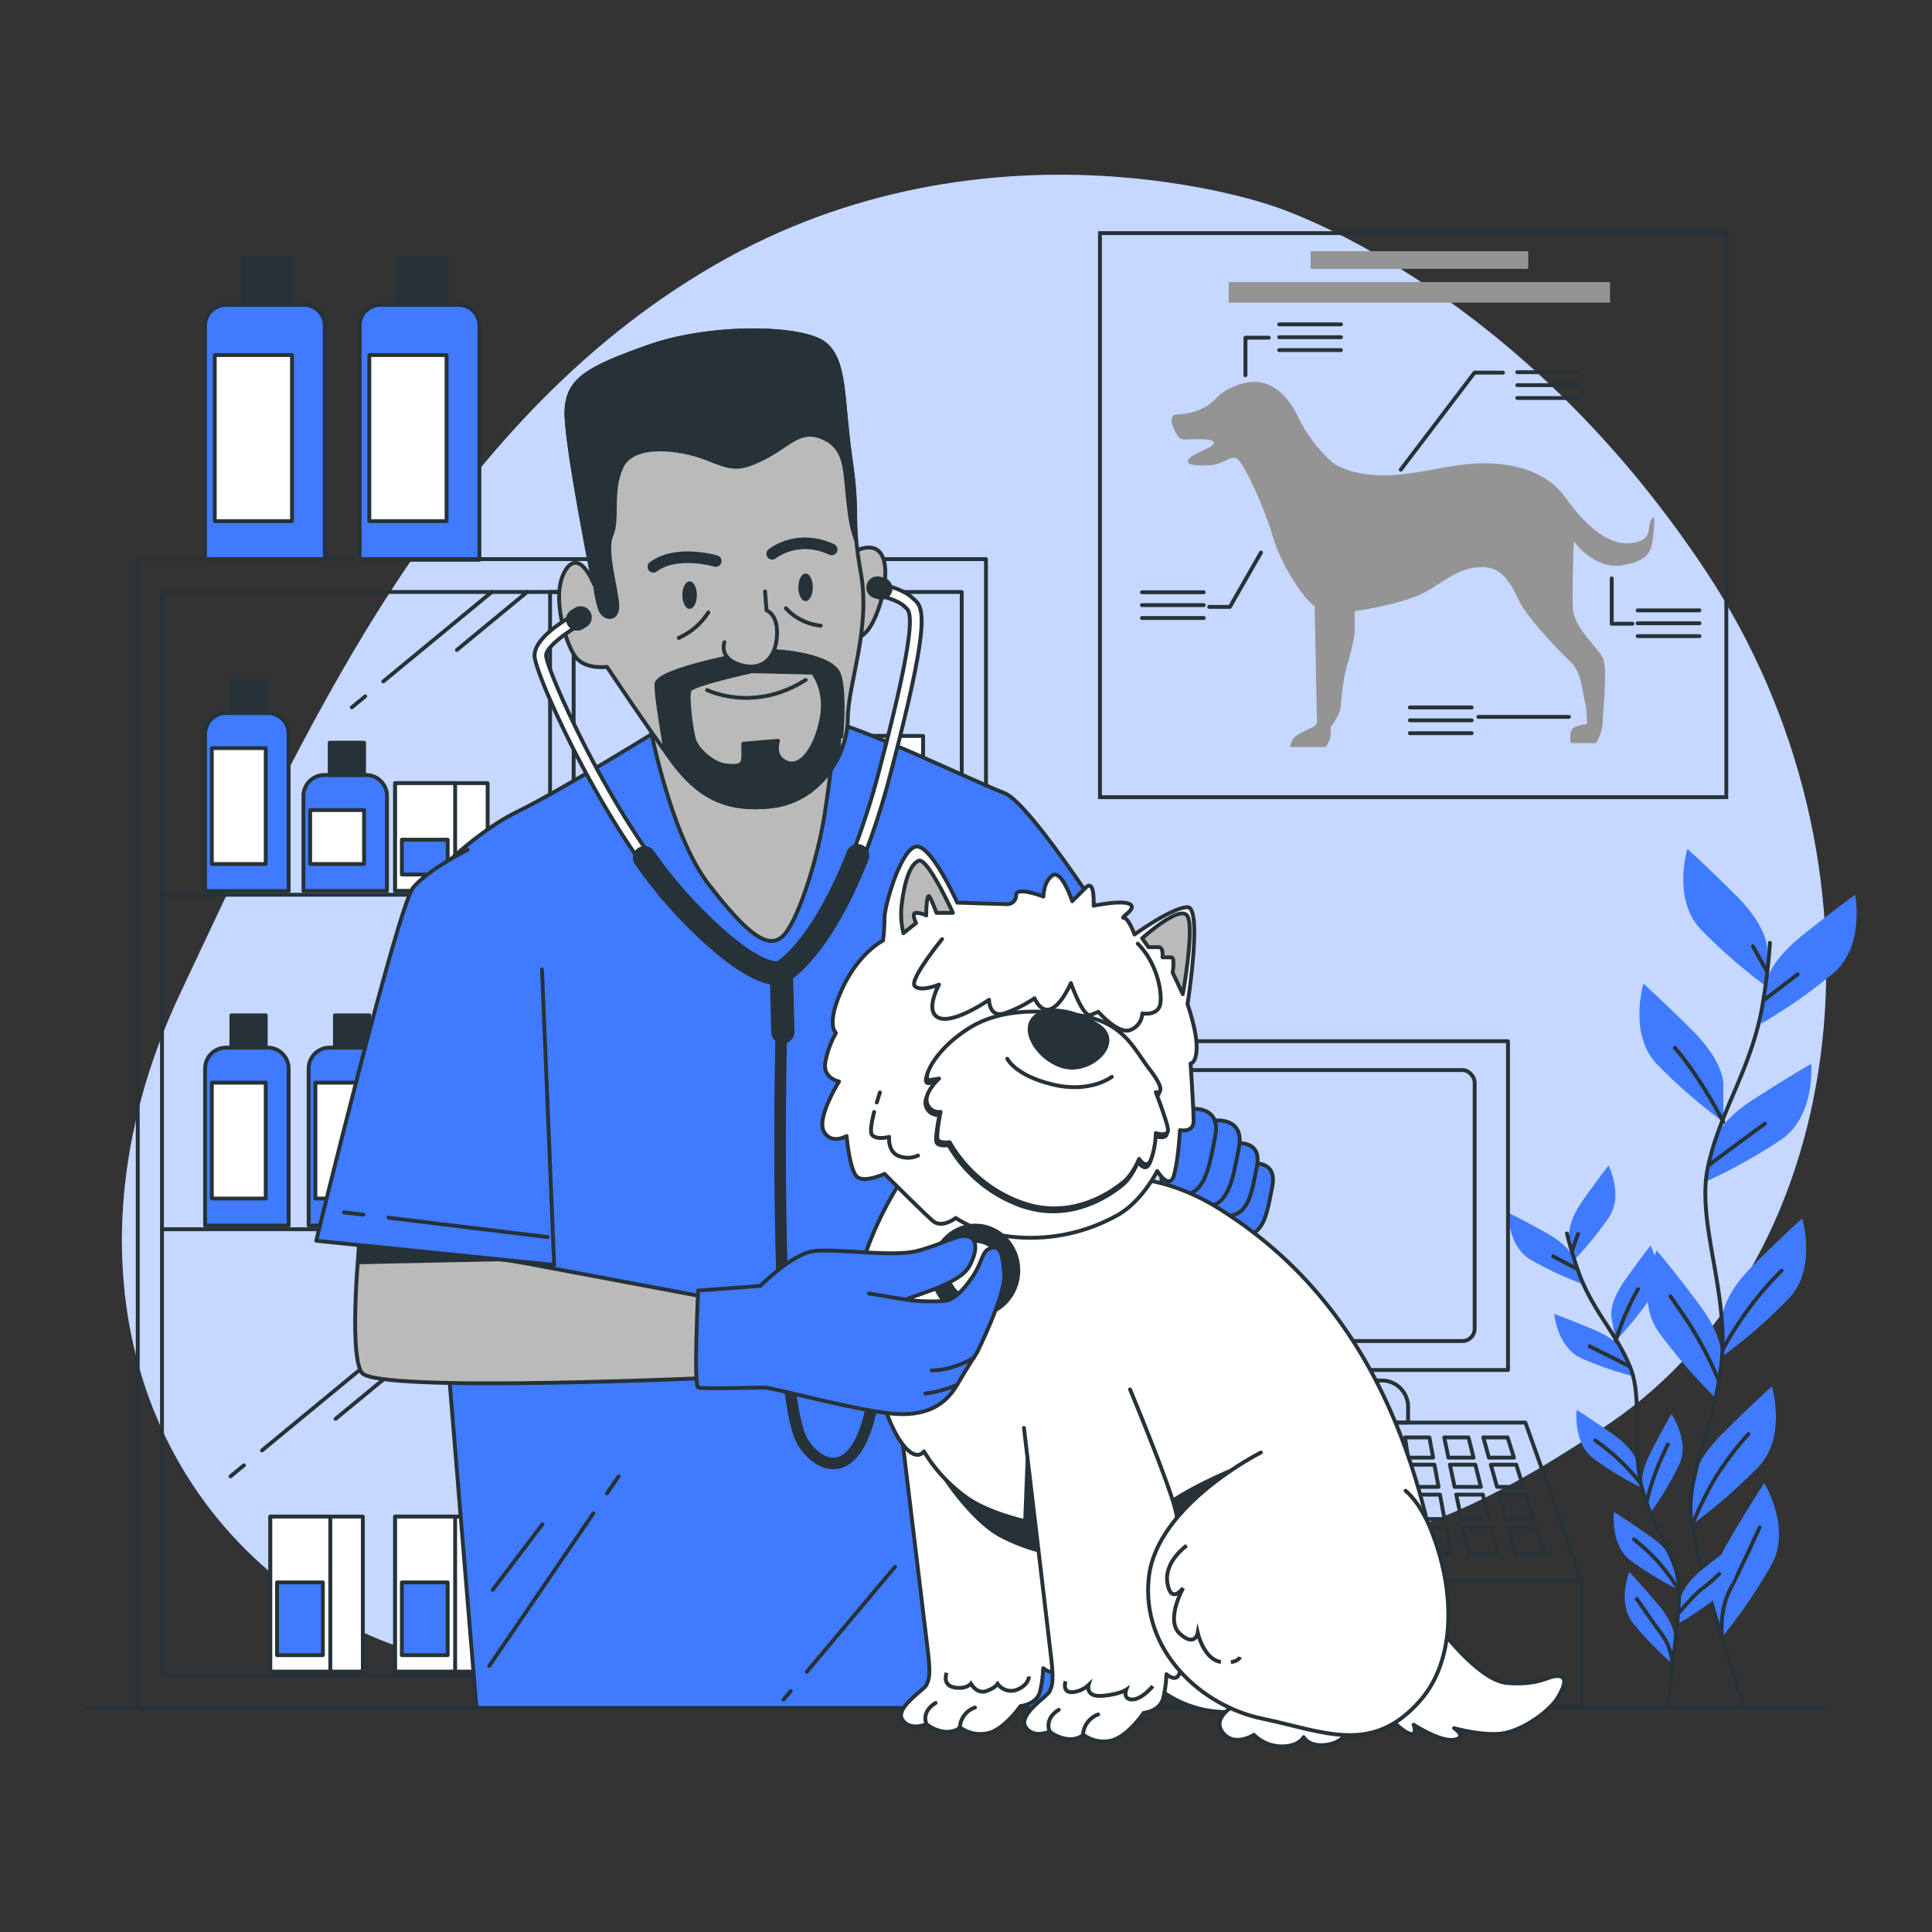 <svg xmlns="http://www.w3.org/2000/svg" viewBox="0 0 500 500"><rect x="0" y="0" width="500" height="500" fill="#333333" stroke="none"/><g id="freepik--background-simple--inject-189"><path d="M329.18,53.25S256.45,27.38,185.05,68.56,77.62,191.48,46.69,257,33.56,389,88.06,419.4s91.56-14.4,168-16.58,97,8.75,160.47-34.44,74.92-145.2,24.87-220.68S329.18,53.25,329.18,53.25Z" style="fill:#407BFF"></path><path d="M329.18,53.25S256.45,27.38,185.05,68.56,77.62,191.48,46.69,257,33.56,389,88.06,419.4s91.56-14.4,168-16.58,97,8.75,160.47-34.44,74.92-145.2,24.87-220.68S329.18,53.25,329.18,53.25Z" style="fill:#fff;opacity:0.7"></path></g><g id="freepik--Picture--inject-189"><rect x="284.67" y="60.33" width="162.1" height="145.98" style="fill:none;stroke:#263238;stroke-miterlimit:10"></rect><path d="M344.49,119.36A38.17,38.17,0,0,1,336,108c-3.36-7-8.28-10.35-14.22-8.79s-7,4.39-9.57,5.94a14.75,14.75,0,0,1-7.24,2.07c-1.81,0-2.33,1.3-1,4.14s2.07,2.33,4.14,2.33,6.21-.26,6,1-5.43,2.59-6.47,4.14,1.81,1.81,5.69,1.55,5.69-3.36,7.5-1,6.47,12.15,8.54,19.39,8,16.3,10.86,18.11c0,0,.51,24.31.51,26.89s.52,3.62-1,4.4-4.91,2.07-5.43,3.62l-.52,1.55h9.31a7.15,7.15,0,0,0,1.29-3.1v-2.07s2.59-3.36,2.59-5.43a62.84,62.84,0,0,1,1.55-10.35,57.86,57.86,0,0,0,2.07-8.53v-5.69s13.19-1.81,19.14-5.43,8.53-5.95,14-5.95,7.5,4.91,9.57,9,9.83,12.42,12.93,15.26,3.11,7.24,3.88,10.34a19.91,19.91,0,0,1,.52,6s-3.88.26-4.14,2.07a8.13,8.13,0,0,0,0,2.85H413a11.14,11.14,0,0,0,1.81-5.69c0-3.11,1.3-13.45,0-16.3s-7.49-7.75-7.75-12.93.26-17.32.26-17.32,5.17,7.5,12.67,6.2,7.5-4.13,8-9.05-.51-3.36-1-1.81.52,4.92-5.69,5.17-12.15-6.2-16-11.63-10.61-8.8-20.18-9.05-18.61,3.36-27.92,3.1S344.49,119.36,344.49,119.36Z" style="fill:#949494"></path><line x1="408.67" y1="96.33" x2="392.67" y2="96.33" style="fill:none;stroke:#263238;stroke-linecap:round;stroke-linejoin:round"></line><line x1="408.67" y1="99.67" x2="392.67" y2="99.67" style="fill:none;stroke:#263238;stroke-linecap:round;stroke-linejoin:round"></line><line x1="408.67" y1="103" x2="392.67" y2="103" style="fill:none;stroke:#263238;stroke-linecap:round;stroke-linejoin:round"></line><line x1="439.82" y1="157.96" x2="423.82" y2="157.96" style="fill:none;stroke:#263238;stroke-linecap:round;stroke-linejoin:round"></line><line x1="439.82" y1="161.3" x2="423.82" y2="161.3" style="fill:none;stroke:#263238;stroke-linecap:round;stroke-linejoin:round"></line><line x1="439.82" y1="164.63" x2="423.82" y2="164.63" style="fill:none;stroke:#263238;stroke-linecap:round;stroke-linejoin:round"></line><line x1="347.04" y1="83.94" x2="331.04" y2="83.94" style="fill:none;stroke:#263238;stroke-linecap:round;stroke-linejoin:round"></line><line x1="347.04" y1="87.27" x2="331.04" y2="87.27" style="fill:none;stroke:#263238;stroke-linecap:round;stroke-linejoin:round"></line><line x1="347.04" y1="90.61" x2="331.04" y2="90.61" style="fill:none;stroke:#263238;stroke-linecap:round;stroke-linejoin:round"></line><line x1="311.53" y1="153.28" x2="295.53" y2="153.28" style="fill:none;stroke:#263238;stroke-linecap:round;stroke-linejoin:round"></line><line x1="311.53" y1="156.61" x2="295.53" y2="156.61" style="fill:none;stroke:#263238;stroke-linecap:round;stroke-linejoin:round"></line><line x1="311.53" y1="159.94" x2="295.53" y2="159.94" style="fill:none;stroke:#263238;stroke-linecap:round;stroke-linejoin:round"></line><line x1="380.87" y1="183.09" x2="364.87" y2="183.09" style="fill:none;stroke:#263238;stroke-linecap:round;stroke-linejoin:round"></line><line x1="380.87" y1="186.42" x2="364.87" y2="186.42" style="fill:none;stroke:#263238;stroke-linecap:round;stroke-linejoin:round"></line><line x1="380.87" y1="189.75" x2="364.87" y2="189.75" style="fill:none;stroke:#263238;stroke-linecap:round;stroke-linejoin:round"></line><polyline points="388.97 96.44 381.6 96.44 362.51 121.56" style="fill:none;stroke:#263238;stroke-linecap:round;stroke-linejoin:round"></polyline><polyline points="328.35 87.39 322.32 87.39 322.32 97.11" style="fill:none;stroke:#263238;stroke-linecap:round;stroke-linejoin:round"></polyline><polyline points="312.94 157.06 318.3 157.06 326.34 143" style="fill:none;stroke:#263238;stroke-linecap:round;stroke-linejoin:round"></polyline><polyline points="422.47 161.42 417.11 161.42 417.11 149.69" style="fill:none;stroke:#263238;stroke-linecap:round;stroke-linejoin:round"></polyline><line x1="382.61" y1="185.53" x2="406.05" y2="185.53" style="fill:none;stroke:#263238;stroke-linecap:round;stroke-linejoin:round"></line><rect x="318" y="73" width="98.67" height="5.33" style="fill:#949494"></rect><rect x="339.18" y="65.02" width="56.32" height="4.57" style="fill:#949494"></rect></g><g id="freepik--Plants--inject-189"><path d="M457.35,245.4s0-5.59-7.82-13.41-12.85-12.29-12.85-12.29-3.91,12.85,3.35,20.67a137.61,137.61,0,0,0,17.32,15.09Z" style="fill:#407BFF"></path><path d="M446,280.29s0-5.59-7.82-13.41-12.85-12.29-12.85-12.29-3.91,12.85,3.35,20.67A137.61,137.61,0,0,0,446,290.35Z" style="fill:#407BFF"></path><path d="M456.86,254.92s.59-5.56,9.19-12.51,14.08-10.87,14.08-10.87,2.53,13.19-5.52,20.21a137.68,137.68,0,0,1-18.81,13.17Z" style="fill:#407BFF"></path><path d="M443.15,296.12s1.17-5.46,10.45-11.47,15.14-9.33,15.14-9.33,1.13,13.39-7.61,19.51A137.58,137.58,0,0,1,441,306Z" style="fill:#407BFF"></path><path d="M445.72,341.05s0-5.59,7.82-13.41,12.85-12.29,12.85-12.29S470.31,328.2,463,336a137.61,137.61,0,0,1-17.32,15.09Z" style="fill:#407BFF"></path><path d="M445.59,352s.8-5.53-5.83-14.39-11-14-11-14-5.69,12.16.38,20.94a137.86,137.86,0,0,0,15,17.39Z" style="fill:#407BFF"></path><path d="M437.88,384.51s0-5.58,7.82-13.4,12.85-12.29,12.85-12.29,3.91,12.85-3.35,20.67a137.1,137.1,0,0,1-17.32,15.08Z" style="fill:#407BFF"></path><path d="M443.1,414s-1.41-5.4,4.17-15,9.32-15.15,9.32-15.15,7,11.44,2,20.85a136.84,136.84,0,0,1-12.93,19Z" style="fill:#407BFF"></path><path d="M458.06,244a161.62,161.62,0,0,1-2.14,17.35c-3.1,16-10.83,26.28-13.92,40.71s5.79,33,3.41,51.55-9.59,28.83-7.53,41.2,13.52,47.31,13.52,47.31" style="fill:none;stroke:#263238;stroke-linecap:round;stroke-linejoin:round"></path><line x1="456.78" y1="258.63" x2="465.21" y2="252.16" style="fill:none;stroke:#263238;stroke-linecap:round;stroke-linejoin:round"></line><line x1="457.17" y1="251.18" x2="453.65" y2="244.91" style="fill:none;stroke:#263238;stroke-linecap:round;stroke-linejoin:round"></line><path d="M442.47,301.36s7.06-5.29,14.31-10.58" style="fill:none;stroke:#263238;stroke-linecap:round;stroke-linejoin:round"></path><path d="M446,290.35s-5.88-11.53-12.55-19.18" style="fill:none;stroke:#263238;stroke-linecap:round;stroke-linejoin:round"></path><path d="M446,349a87.43,87.43,0,0,1,15.09-20.19" style="fill:none;stroke:#263238;stroke-linecap:round;stroke-linejoin:round"></path><path d="M444.63,356.84A98.71,98.71,0,0,0,437,342.33c-4.11-6.07-4.7-6.86-4.7-6.86" style="fill:none;stroke:#263238;stroke-linecap:round;stroke-linejoin:round"></path><path d="M437.88,394.78a93.64,93.64,0,0,1,6.36-12.85,81.87,81.87,0,0,1,8.23-10.78" style="fill:none;stroke:#263238;stroke-linecap:round;stroke-linejoin:round"></path><path d="M445.65,423.71s-.83-6.69,2.11-12.38,6.28-13.13,7.65-16.07" style="fill:none;stroke:#263238;stroke-linecap:round;stroke-linejoin:round"></path><path d="M406.13,320s-.61-3.51,3.45-9.26,6.72-9.1,6.72-9.1,3.85,7.63.15,13.32a87.14,87.14,0,0,1-9.23,11.34Z" style="fill:#407BFF"></path><path d="M417,340.69s-.61-3.51,3.45-9.26,6.72-9.1,6.72-9.1,3.85,7.63.14,13.32A86.57,86.57,0,0,1,418.13,347Z" style="fill:#407BFF"></path><path d="M407.47,326s-1-3.42-7.12-6.84-10-5.29-10-5.29-.15,8.55,5.66,12.07a87.65,87.65,0,0,0,13.22,6.22Z" style="fill:#407BFF"></path><path d="M420.54,350.3s-1.32-3.3-7.8-6.06-10.5-4.2-10.5-4.2.74,8.52,6.88,11.41a87.79,87.79,0,0,0,13.81,4.79Z" style="fill:#407BFF"></path><path d="M423.81,378.76s-.61-3.51-6.36-7.56-9.4-6.32-9.4-6.32-1.05,8.49,4.35,12.6a86.88,86.88,0,0,0,12.5,7.58Z" style="fill:#407BFF"></path><path d="M425.08,385.62s-1.1-3.38,2.1-9.66,5.36-10,5.36-10,4.89,7,2,13.17a87.44,87.44,0,0,1-7.52,12.53Z" style="fill:#407BFF"></path><path d="M434.9,413.88s.4-3.53,5.91-7.91,9-6.84,9-6.84,1.54,8.41-3.62,12.83a88.41,88.41,0,0,1-12,8.28Z" style="fill:#407BFF"></path><path d="M433.44,405.16s-.6-3.5-6.36-7.56-9.39-6.31-9.39-6.31-1.06,8.48,4.35,12.6a88.11,88.11,0,0,0,12.49,7.58Z" style="fill:#407BFF"></path><path d="M433.37,424.2s.3-3.54-4.24-8.92-7.49-8.48-7.49-8.48-3.17,7.93,1,13.28a87.25,87.25,0,0,0,10.17,10.5Z" style="fill:#407BFF"></path><path d="M405.53,319.22a101.59,101.59,0,0,0,3.23,10.64c3.67,9.68,9.64,15.31,13.14,24s0,21.33,3.46,32.7,9.15,17,9.2,25-3.1,30.16-3.1,30.16" style="fill:none;stroke:#263238;stroke-linecap:round;stroke-linejoin:round"></path><line x1="407.92" y1="328.27" x2="401.94" y2="325.13" style="fill:none;stroke:#263238;stroke-linecap:round;stroke-linejoin:round"></line><line x1="406.87" y1="323.64" x2="408.4" y2="319.33" style="fill:none;stroke:#263238;stroke-linecap:round;stroke-linejoin:round"></line><path d="M421.54,353.52s-5-2.56-10.13-5.09" style="fill:none;stroke:#263238;stroke-linecap:round;stroke-linejoin:round"></path><path d="M418.13,347a71.16,71.16,0,0,1,5.78-13.38" style="fill:none;stroke:#263238;stroke-linecap:round;stroke-linejoin:round"></path><path d="M424.5,383.77a55.58,55.58,0,0,0-11.66-11" style="fill:none;stroke:#263238;stroke-linecap:round;stroke-linejoin:round"></path><path d="M426.21,388.54a62,62,0,0,1,3.22-9.93c1.92-4.26,2.2-4.81,2.2-4.81" style="fill:none;stroke:#263238;stroke-linecap:round;stroke-linejoin:round"></path><path d="M434.29,417.65s4-4.86,6.43-6.68a34.69,34.69,0,0,0,4.19-3.64" style="fill:none;stroke:#263238;stroke-linecap:round;stroke-linejoin:round"></path><path d="M434.56,411.6a59.46,59.46,0,0,0-5.38-7.37,52.49,52.49,0,0,0-6.34-5.87" style="fill:none;stroke:#263238;stroke-linecap:round;stroke-linejoin:round"></path><path d="M432.82,430.58a15.2,15.2,0,0,0-2.66-7.53c-2.47-3.24-5.36-7.55-6.54-9.25" style="fill:none;stroke:#263238;stroke-linecap:round;stroke-linejoin:round"></path></g><g id="freepik--Device--inject-189"><rect x="292.24" y="269.46" width="98.03" height="85.09" style="fill:none;stroke:#263238;stroke-linecap:round;stroke-linejoin:round"></rect><rect x="300.87" y="276.94" width="80.77" height="70.12" rx="3.17" style="fill:none;stroke:#263238;stroke-linecap:round;stroke-linejoin:round"></rect><path d="M325.6,357.27h32a6.81,6.81,0,0,1,6.81,6.81v4.08a0,0,0,0,1,0,0H318.79a0,0,0,0,1,0,0v-4.08A6.81,6.81,0,0,1,325.6,357.27Z" style="fill:none;stroke:#263238;stroke-linecap:round;stroke-linejoin:round"></path><polygon points="409.33 409.04 273.6 409.04 288.16 368.16 394.77 368.16 409.33 409.04" style="fill:none;stroke:#263238;stroke-linecap:round;stroke-linejoin:round"></polygon><polygon points="297.61 377.24 291.11 377.24 292.77 372 299.05 372 297.61 377.24" style="fill:none;stroke:#263238;stroke-linecap:round;stroke-linejoin:round"></polygon><polygon points="308.07 377.24 301.58 377.24 302.89 372 309.18 372 308.07 377.24" style="fill:none;stroke:#263238;stroke-linecap:round;stroke-linejoin:round"></polygon><polygon points="318.54 377.24 312.05 377.24 313.01 372 319.3 372 318.54 377.24" style="fill:none;stroke:#263238;stroke-linecap:round;stroke-linejoin:round"></polygon><polygon points="329.01 377.24 322.51 377.24 323.14 372 329.42 372 329.01 377.24" style="fill:none;stroke:#263238;stroke-linecap:round;stroke-linejoin:round"></polygon><polygon points="339.48 377.24 332.98 377.24 333.26 372 339.55 372 339.48 377.24" style="fill:none;stroke:#263238;stroke-linecap:round;stroke-linejoin:round"></polygon><polygon points="349.95 377.24 343.45 377.24 343.39 372 349.67 372 349.95 377.24" style="fill:none;stroke:#263238;stroke-linecap:round;stroke-linejoin:round"></polygon><polygon points="360.42 377.24 353.92 377.24 353.51 372 359.79 372 360.42 377.24" style="fill:none;stroke:#263238;stroke-linecap:round;stroke-linejoin:round"></polygon><polygon points="370.89 377.24 364.39 377.24 363.63 372 369.92 372 370.89 377.24" style="fill:none;stroke:#263238;stroke-linecap:round;stroke-linejoin:round"></polygon><polygon points="381.36 377.24 374.86 377.24 373.76 372 380.04 372 381.36 377.24" style="fill:none;stroke:#263238;stroke-linecap:round;stroke-linejoin:round"></polygon><polygon points="391.82 377.24 385.33 377.24 383.88 372 390.17 372 391.82 377.24" style="fill:none;stroke:#263238;stroke-linecap:round;stroke-linejoin:round"></polygon><polygon points="295.52 384.8 288.71 384.8 290.53 379.06 297.1 379.06 295.52 384.8" style="fill:none;stroke:#263238;stroke-linecap:round;stroke-linejoin:round"></polygon><polygon points="306.48 384.8 299.68 384.8 301.12 379.06 307.69 379.06 306.48 384.8" style="fill:none;stroke:#263238;stroke-linecap:round;stroke-linejoin:round"></polygon><polygon points="317.45 384.8 310.64 384.8 311.71 379.06 318.28 379.06 317.45 384.8" style="fill:none;stroke:#263238;stroke-linecap:round;stroke-linejoin:round"></polygon><polygon points="328.42 384.8 321.61 384.8 322.3 379.06 328.87 379.06 328.42 384.8" style="fill:none;stroke:#263238;stroke-linecap:round;stroke-linejoin:round"></polygon><polygon points="339.39 384.8 332.58 384.8 332.88 379.06 339.46 379.06 339.39 384.8" style="fill:none;stroke:#263238;stroke-linecap:round;stroke-linejoin:round"></polygon><polygon points="350.35 384.8 343.55 384.8 343.47 379.06 350.05 379.06 350.35 384.8" style="fill:none;stroke:#263238;stroke-linecap:round;stroke-linejoin:round"></polygon><polygon points="361.32 384.8 354.51 384.8 354.06 379.06 360.64 379.06 361.32 384.8" style="fill:none;stroke:#263238;stroke-linecap:round;stroke-linejoin:round"></polygon><polygon points="372.29 384.8 365.48 384.8 364.65 379.06 371.23 379.06 372.29 384.8" style="fill:none;stroke:#263238;stroke-linecap:round;stroke-linejoin:round"></polygon><polygon points="383.25 384.8 376.45 384.8 375.24 379.06 381.81 379.06 383.25 384.8" style="fill:none;stroke:#263238;stroke-linecap:round;stroke-linejoin:round"></polygon><polygon points="394.22 384.8 387.42 384.8 385.83 379.06 392.4 379.06 394.22 384.8" style="fill:none;stroke:#263238;stroke-linecap:round;stroke-linejoin:round"></polygon><polygon points="293.22 393.12 286.07 393.12 288.07 386.8 294.96 386.8 293.22 393.12" style="fill:none;stroke:#263238;stroke-linecap:round;stroke-linejoin:round"></polygon><polygon points="304.73 393.12 297.59 393.12 299.17 386.8 306.06 386.8 304.73 393.12" style="fill:none;stroke:#263238;stroke-linecap:round;stroke-linejoin:round"></polygon><polygon points="316.25 393.12 309.1 393.12 310.27 386.8 317.16 386.8 316.25 393.12" style="fill:none;stroke:#263238;stroke-linecap:round;stroke-linejoin:round"></polygon><polygon points="327.77 393.12 320.62 393.12 321.37 386.8 328.26 386.8 327.77 393.12" style="fill:none;stroke:#263238;stroke-linecap:round;stroke-linejoin:round"></polygon><polygon points="339.28 393.12 332.13 393.12 332.47 386.8 339.36 386.8 339.28 393.12" style="fill:none;stroke:#263238;stroke-linecap:round;stroke-linejoin:round"></polygon><polygon points="350.8 393.12 343.65 393.12 343.57 386.8 350.46 386.8 350.8 393.12" style="fill:none;stroke:#263238;stroke-linecap:round;stroke-linejoin:round"></polygon><polygon points="362.31 393.12 355.17 393.12 354.67 386.8 361.56 386.8 362.31 393.12" style="fill:none;stroke:#263238;stroke-linecap:round;stroke-linejoin:round"></polygon><polygon points="373.83 393.12 366.68 393.12 365.77 386.8 372.66 386.8 373.83 393.12" style="fill:none;stroke:#263238;stroke-linecap:round;stroke-linejoin:round"></polygon><polygon points="385.35 393.12 378.2 393.12 376.87 386.8 383.76 386.8 385.35 393.12" style="fill:none;stroke:#263238;stroke-linecap:round;stroke-linejoin:round"></polygon><polygon points="396.86 393.12 389.71 393.12 387.97 386.8 394.86 386.8 396.86 393.12" style="fill:none;stroke:#263238;stroke-linecap:round;stroke-linejoin:round"></polygon><polygon points="290.68 402.31 283.15 402.31 285.37 395.33 292.61 395.33 290.68 402.31" style="fill:none;stroke:#263238;stroke-linecap:round;stroke-linejoin:round"></polygon><polygon points="302.8 402.31 295.28 402.31 297.03 395.33 304.27 395.33 302.8 402.31" style="fill:none;stroke:#263238;stroke-linecap:round;stroke-linejoin:round"></polygon><polygon points="314.92 402.31 307.4 402.31 308.69 395.33 315.93 395.33 314.92 402.31" style="fill:none;stroke:#263238;stroke-linecap:round;stroke-linejoin:round"></polygon><polygon points="327.05 402.31 319.52 402.31 320.35 395.33 327.59 395.33 327.05 402.31" style="fill:none;stroke:#263238;stroke-linecap:round;stroke-linejoin:round"></polygon><polygon points="339.17 402.31 331.64 402.31 332.02 395.33 339.25 395.33 339.17 402.31" style="fill:none;stroke:#263238;stroke-linecap:round;stroke-linejoin:round"></polygon><polygon points="351.29 402.31 343.76 402.31 343.68 395.33 350.92 395.33 351.29 402.31" style="fill:none;stroke:#263238;stroke-linecap:round;stroke-linejoin:round"></polygon><polygon points="363.41 402.31 355.89 402.31 355.34 395.33 362.58 395.33 363.41 402.31" style="fill:none;stroke:#263238;stroke-linecap:round;stroke-linejoin:round"></polygon><polygon points="375.53 402.31 368.01 402.31 367 395.33 374.24 395.33 375.53 402.31" style="fill:none;stroke:#263238;stroke-linecap:round;stroke-linejoin:round"></polygon><polygon points="387.65 402.31 380.13 402.31 378.66 395.33 385.9 395.33 387.65 402.31" style="fill:none;stroke:#263238;stroke-linecap:round;stroke-linejoin:round"></polygon><polygon points="399.78 402.31 392.25 402.31 390.32 395.33 397.56 395.33 399.78 402.31" style="fill:none;stroke:#263238;stroke-linecap:round;stroke-linejoin:round"></polygon><rect x="273.02" y="409.04" width="136.31" height="32.45" style="fill:none;stroke:#263238;stroke-linecap:round;stroke-linejoin:round"></rect></g><g id="freepik--Shelf--inject-189"><rect x="214.96" y="190.46" width="23.94" height="40.11" style="fill:#fff;stroke:#263238;stroke-linecap:round;stroke-linejoin:round"></rect><rect x="214.96" y="190.46" width="15.53" height="40.11" style="fill:#fff;stroke:#263238;stroke-linecap:round;stroke-linejoin:round"></rect><rect x="216.7" y="207.5" width="11.86" height="18.83" style="fill:#407BFF;stroke:#263238;stroke-linecap:round;stroke-linejoin:round"></rect><rect x="196.4" y="190.46" width="23.94" height="40.11" style="fill:#fff;stroke:#263238;stroke-linecap:round;stroke-linejoin:round"></rect><rect x="196.4" y="190.46" width="15.53" height="40.11" style="fill:#fff;stroke:#263238;stroke-linecap:round;stroke-linejoin:round"></rect><rect x="198.14" y="207.5" width="11.85" height="18.83" style="fill:#407BFF;stroke:#263238;stroke-linecap:round;stroke-linejoin:round"></rect><rect x="177.85" y="190.46" width="23.94" height="40.11" style="fill:#fff;stroke:#263238;stroke-linecap:round;stroke-linejoin:round"></rect><rect x="177.85" y="190.46" width="15.53" height="40.11" style="fill:#fff;stroke:#263238;stroke-linecap:round;stroke-linejoin:round"></rect><rect x="179.59" y="207.5" width="11.86" height="18.83" style="fill:#407BFF;stroke:#263238;stroke-linecap:round;stroke-linejoin:round"></rect><rect x="102.26" y="392.49" width="23.94" height="40.11" style="fill:#fff;stroke:#263238;stroke-linecap:round;stroke-linejoin:round"></rect><rect x="102.26" y="392.49" width="15.53" height="40.11" style="fill:#fff;stroke:#263238;stroke-linecap:round;stroke-linejoin:round"></rect><rect x="104" y="409.53" width="11.86" height="18.83" style="fill:#407BFF;stroke:#263238;stroke-linecap:round;stroke-linejoin:round"></rect><rect x="69.96" y="392.49" width="23.94" height="40.11" style="fill:#fff;stroke:#263238;stroke-linecap:round;stroke-linejoin:round"></rect><rect x="69.96" y="392.49" width="15.53" height="40.11" style="fill:#fff;stroke:#263238;stroke-linecap:round;stroke-linejoin:round"></rect><rect x="71.7" y="409.53" width="11.86" height="18.83" style="fill:#407BFF;stroke:#263238;stroke-linecap:round;stroke-linejoin:round"></rect><rect x="212.21" y="392.49" width="23.94" height="40.11" style="fill:#fff;stroke:#263238;stroke-linecap:round;stroke-linejoin:round"></rect><rect x="212.21" y="392.49" width="15.53" height="40.11" style="fill:#fff;stroke:#263238;stroke-linecap:round;stroke-linejoin:round"></rect><rect x="213.95" y="409.53" width="11.86" height="18.83" style="fill:#407BFF;stroke:#263238;stroke-linecap:round;stroke-linejoin:round"></rect><rect x="179.91" y="392.49" width="23.94" height="40.11" style="fill:#fff;stroke:#263238;stroke-linecap:round;stroke-linejoin:round"></rect><rect x="179.91" y="392.49" width="15.53" height="40.11" style="fill:#fff;stroke:#263238;stroke-linecap:round;stroke-linejoin:round"></rect><rect x="181.65" y="409.53" width="11.86" height="18.83" style="fill:#407BFF;stroke:#263238;stroke-linecap:round;stroke-linejoin:round"></rect><rect x="159.98" y="392.49" width="23.94" height="40.11" style="fill:#fff;stroke:#263238;stroke-linecap:round;stroke-linejoin:round"></rect><rect x="159.98" y="392.49" width="15.53" height="40.11" style="fill:#fff;stroke:#263238;stroke-linecap:round;stroke-linejoin:round"></rect><rect x="161.72" y="409.53" width="11.85" height="18.83" style="fill:#407BFF;stroke:#263238;stroke-linecap:round;stroke-linejoin:round"></rect><rect x="201.21" y="307.14" width="37.68" height="10.02" style="fill:#407BFF;stroke:#263238;stroke-linecap:round;stroke-linejoin:round"></rect><rect x="201.21" y="307.14" width="21.71" height="10.02" style="fill:#407BFF;stroke:#263238;stroke-linecap:round;stroke-linejoin:round"></rect><rect x="180.6" y="307.14" width="37.68" height="10.02" style="fill:#407BFF;stroke:#263238;stroke-linecap:round;stroke-linejoin:round"></rect><rect x="180.6" y="307.14" width="21.71" height="10.02" style="fill:#407BFF;stroke:#263238;stroke-linecap:round;stroke-linejoin:round"></rect><rect x="102.26" y="202.68" width="23.94" height="27.88" style="fill:#fff;stroke:#263238;stroke-linecap:round;stroke-linejoin:round"></rect><rect x="102.26" y="202.68" width="15.53" height="27.88" style="fill:#fff;stroke:#263238;stroke-linecap:round;stroke-linejoin:round"></rect><rect x="104" y="217.31" width="11.86" height="9.01" style="fill:#407BFF;stroke:#263238;stroke-linecap:round;stroke-linejoin:round"></rect><path d="M58.5,184.54H69.28A5.42,5.42,0,0,1,74.7,190v40.61a0,0,0,0,1,0,0H53.08a0,0,0,0,1,0,0V190A5.42,5.42,0,0,1,58.5,184.54Z" style="fill:#407BFF;stroke:#263238;stroke-linecap:round;stroke-linejoin:round"></path><rect x="59.88" y="176.17" width="8.89" height="8.37" style="fill:#263238;stroke:#263238;stroke-linecap:round;stroke-linejoin:round"></rect><rect x="54.82" y="193.61" width="13.95" height="29.99" style="fill:#fff;stroke:#263238;stroke-linecap:round;stroke-linejoin:round"></rect><path d="M58.5,78.9H78.64a5.42,5.42,0,0,1,5.42,5.42v60.55a0,0,0,0,1,0,0h-31a0,0,0,0,1,0,0V84.32A5.42,5.42,0,0,1,58.5,78.9Z" style="fill:#407BFF;stroke:#263238;stroke-linecap:round;stroke-linejoin:round"></path><rect x="62.82" y="66.9" width="12.74" height="11.99" style="fill:#263238;stroke:#263238;stroke-linecap:round;stroke-linejoin:round"></rect><rect x="55.58" y="91.89" width="19.99" height="42.98" style="fill:#fff;stroke:#263238;stroke-linecap:round;stroke-linejoin:round"></rect><path d="M98.5,78.9h20.15a5.42,5.42,0,0,1,5.42,5.42v60.55a0,0,0,0,1,0,0h-31a0,0,0,0,1,0,0V84.32A5.42,5.42,0,0,1,98.5,78.9Z" style="fill:#407BFF;stroke:#263238;stroke-linecap:round;stroke-linejoin:round"></path><rect x="102.82" y="66.9" width="12.74" height="11.99" style="fill:#263238;stroke:#263238;stroke-linecap:round;stroke-linejoin:round"></rect><rect x="95.58" y="91.89" width="19.99" height="42.98" style="fill:#fff;stroke:#263238;stroke-linecap:round;stroke-linejoin:round"></rect><path d="M58.5,271.13H69.28a5.42,5.42,0,0,1,5.42,5.42v40.61a0,0,0,0,1,0,0H53.08a0,0,0,0,1,0,0V276.55A5.42,5.42,0,0,1,58.5,271.13Z" style="fill:#407BFF;stroke:#263238;stroke-linecap:round;stroke-linejoin:round"></path><rect x="59.88" y="262.76" width="8.89" height="8.37" style="fill:#263238;stroke:#263238;stroke-linecap:round;stroke-linejoin:round"></rect><rect x="54.82" y="280.19" width="13.95" height="29.99" style="fill:#fff;stroke:#263238;stroke-linecap:round;stroke-linejoin:round"></rect><path d="M158.83,271.13h10.78a5.42,5.42,0,0,1,5.42,5.42v40.61a0,0,0,0,1,0,0H153.41a0,0,0,0,1,0,0V276.55A5.42,5.42,0,0,1,158.83,271.13Z" style="fill:#407BFF;stroke:#263238;stroke-linecap:round;stroke-linejoin:round"></path><rect x="160.21" y="262.76" width="8.89" height="8.37" style="fill:#263238;stroke:#263238;stroke-linecap:round;stroke-linejoin:round"></rect><rect x="155.15" y="280.19" width="13.95" height="29.99" style="fill:#fff;stroke:#263238;stroke-linecap:round;stroke-linejoin:round"></rect><path d="M85.3,271.13H96.08a5.42,5.42,0,0,1,5.42,5.42v40.61a0,0,0,0,1,0,0H79.88a0,0,0,0,1,0,0V276.55A5.42,5.42,0,0,1,85.3,271.13Z" style="fill:#407BFF;stroke:#263238;stroke-linecap:round;stroke-linejoin:round"></path><rect x="86.68" y="262.76" width="8.89" height="8.37" style="fill:#263238;stroke:#263238;stroke-linecap:round;stroke-linejoin:round"></rect><rect x="81.62" y="280.19" width="13.95" height="29.99" style="fill:#fff;stroke:#263238;stroke-linecap:round;stroke-linejoin:round"></rect><path d="M84,200.58H94.73a5.42,5.42,0,0,1,5.42,5.42v24.57a0,0,0,0,1,0,0H78.53a0,0,0,0,1,0,0V206A5.42,5.42,0,0,1,84,200.58Z" style="fill:#407BFF;stroke:#263238;stroke-linecap:round;stroke-linejoin:round"></path><rect x="85.33" y="192.21" width="8.89" height="8.37" style="fill:#263238;stroke:#263238;stroke-linecap:round;stroke-linejoin:round"></rect><rect x="80.27" y="209.65" width="13.95" height="13.95" style="fill:#fff;stroke:#263238;stroke-linecap:round;stroke-linejoin:round"></rect><rect x="35.65" y="144.7" width="219.52" height="297.3" style="fill:none;stroke:#263238;stroke-linecap:round;stroke-linejoin:round"></rect><rect x="41.92" y="153.21" width="206.97" height="280.29" style="fill:none;stroke:#263238;stroke-linecap:round;stroke-linejoin:round"></rect><rect x="142.36" y="153.21" width="6.1" height="280.29" style="fill:none;stroke:#263238;stroke-linecap:round;stroke-linejoin:round"></rect><line x1="181.82" y1="180.21" x2="178.35" y2="183.07" style="fill:none;stroke:#263238;stroke-linecap:round;stroke-linejoin:round"></line><line x1="214.62" y1="153.16" x2="186.5" y2="176.35" style="fill:none;stroke:#263238;stroke-linecap:round;stroke-linejoin:round"></line><line x1="223.78" y1="153.16" x2="205.54" y2="168.2" style="fill:none;stroke:#263238;stroke-linecap:round;stroke-linejoin:round"></line><line x1="94.52" y1="180.21" x2="91.05" y2="183.07" style="fill:none;stroke:#263238;stroke-linecap:round;stroke-linejoin:round"></line><line x1="127.33" y1="153.16" x2="99.2" y2="176.35" style="fill:none;stroke:#263238;stroke-linecap:round;stroke-linejoin:round"></line><line x1="136.48" y1="153.16" x2="118.24" y2="168.2" style="fill:none;stroke:#263238;stroke-linecap:round;stroke-linejoin:round"></line><line x1="181.82" y1="265.55" x2="178.35" y2="268.4" style="fill:none;stroke:#263238;stroke-linecap:round;stroke-linejoin:round"></line><line x1="214.62" y1="238.49" x2="186.5" y2="261.68" style="fill:none;stroke:#263238;stroke-linecap:round;stroke-linejoin:round"></line><line x1="223.78" y1="238.49" x2="205.54" y2="253.53" style="fill:none;stroke:#263238;stroke-linecap:round;stroke-linejoin:round"></line><line x1="94.52" y1="265.55" x2="91.05" y2="268.4" style="fill:none;stroke:#263238;stroke-linecap:round;stroke-linejoin:round"></line><line x1="127.33" y1="238.49" x2="99.2" y2="261.68" style="fill:none;stroke:#263238;stroke-linecap:round;stroke-linejoin:round"></line><line x1="136.48" y1="238.49" x2="118.24" y2="253.53" style="fill:none;stroke:#263238;stroke-linecap:round;stroke-linejoin:round"></line><line x1="181.82" y1="350.88" x2="178.35" y2="353.74" style="fill:none;stroke:#263238;stroke-linecap:round;stroke-linejoin:round"></line><line x1="214.62" y1="323.83" x2="186.5" y2="347.02" style="fill:none;stroke:#263238;stroke-linecap:round;stroke-linejoin:round"></line><line x1="223.78" y1="323.83" x2="205.54" y2="338.87" style="fill:none;stroke:#263238;stroke-linecap:round;stroke-linejoin:round"></line><line x1="63.13" y1="379.22" x2="59.66" y2="382.08" style="fill:none;stroke:#263238;stroke-linecap:round;stroke-linejoin:round"></line><line x1="95.94" y1="352.17" x2="67.81" y2="375.36" style="fill:none;stroke:#263238;stroke-linecap:round;stroke-linejoin:round"></line><line x1="105.09" y1="352.17" x2="86.85" y2="367.2" style="fill:none;stroke:#263238;stroke-linecap:round;stroke-linejoin:round"></line><line x1="249.48" y1="231.55" x2="149.15" y2="231.55" style="fill:none;stroke:#263238;stroke-linecap:round;stroke-linejoin:round"></line><line x1="142.28" y1="231.55" x2="41.95" y2="231.55" style="fill:none;stroke:#263238;stroke-linecap:round;stroke-linejoin:round"></line><line x1="249.48" y1="318.13" x2="149.15" y2="318.13" style="fill:none;stroke:#263238;stroke-linecap:round;stroke-linejoin:round"></line><line x1="142.28" y1="318.13" x2="41.95" y2="318.13" style="fill:none;stroke:#263238;stroke-linecap:round;stroke-linejoin:round"></line></g><g id="freepik--Character--inject-189"><line x1="22.12" y1="441.98" x2="472" y2="441.98" style="fill:none;stroke:#263238;stroke-linecap:round;stroke-linejoin:round"></line><path d="M173.21,187.21s-27.76,17.26-39.39,22.89-26.64,20.26-27,24.77S123.31,442,123.31,442H288l-8.26-192.86,10.88-3.75S267,207.85,259.89,205.22s-37.9-17.63-47.28-19.13S173.21,187.21,173.21,187.21Z" style="fill:#407BFF;stroke:#263238;stroke-linecap:round;stroke-linejoin:round"></path><path d="M324.17,301.08s6.39-.77,5.11,5.87-2,11.74-6.38,12.77-6.13-1.28-4.86-6.64S320.85,300.82,324.17,301.08Z" style="fill:#407BFF;stroke:#263238;stroke-linecap:round;stroke-linejoin:round"></path><path d="M320.2,295.88s6.38-.77,5.1,5.87-2,11.75-6.38,12.77-6.13-1.28-4.85-6.64S316.88,295.62,320.2,295.88Z" style="fill:#407BFF;stroke:#263238;stroke-linecap:round;stroke-linejoin:round"></path><path d="M314.51,290s7.65-.92,6.12,7-2.45,14.07-7.65,15.29-7.34-1.53-5.81-7.95S310.54,289.74,314.51,290Z" style="fill:#407BFF;stroke:#263238;stroke-linecap:round;stroke-linejoin:round"></path><path d="M308.4,287s7.64-.91,6.11,7-2.44,14.06-7.64,15.29-7.34-1.53-5.81-8S304.42,286.68,308.4,287Z" style="fill:#407BFF;stroke:#263238;stroke-linecap:round;stroke-linejoin:round"></path><line x1="157.08" y1="386.49" x2="160.09" y2="382.08" style="fill:none;stroke:#263238;stroke-linecap:round;stroke-linejoin:round"></line><line x1="126.61" y1="431.16" x2="153.57" y2="391.64" style="fill:none;stroke:#263238;stroke-linecap:round;stroke-linejoin:round"></line><line x1="127.53" y1="411.44" x2="140.37" y2="394.47" style="fill:none;stroke:#263238;stroke-linecap:round;stroke-linejoin:round"></line><line x1="208.79" y1="432.68" x2="231.64" y2="405.47" style="fill:none;stroke:#263238;stroke-linecap:round;stroke-linejoin:round"></line><line x1="202.75" y1="439.87" x2="204.64" y2="437.63" style="fill:none;stroke:#263238;stroke-linecap:round;stroke-linejoin:round"></line><path d="M233.12,369.34s6.27,51.77,7.06,58.44,0,7.06-.4,8.24-8.23,5.88-6.27,9,6.27,1.18,6.27,1.18a9.11,9.11,0,0,0,5.1,2c2.75,0,3.53-1.18,3.53-1.18a8.92,8.92,0,0,0,7.06,1.57c4.32-.79,8.63-7.06,8.63-7.06s4.32-.39,5.1-3.92a30.22,30.22,0,0,0,.78-5.89s3.14,2.75,3.53-1.17a60.65,60.65,0,0,0,0-9s1.57.78.79-6.28-2.35-15.3-2.35-15.3,2-3.13.39-9.8-11.77-30.59-11.77-30.59" style="fill:#fff;stroke:#263238;stroke-linecap:round;stroke-linejoin:round"></path><path d="M245.75,384.32s6.89,9.92,13.5,13.23a46.33,46.33,0,0,0,11.3,4.13v-9.09S254.57,391.49,245.75,384.32Z" style="fill:#263238;stroke:#263238;stroke-miterlimit:10"></path><path d="M245,432.92s-1.26,3.13,1.88,3.76,4.39-.94,4.39-.94,1.57,2.82,4.08,1.88,2.82-1.88,2.82-1.88a4.24,4.24,0,0,0,5,1.57c3.13-1.26,3.13-3.45,3.13-3.45" style="fill:none;stroke:#263238;stroke-miterlimit:10"></path><path d="M239.78,446.22s-1.56-3.14,2.36-5.5" style="fill:#fff;stroke:#263238;stroke-linecap:round;stroke-linejoin:round"></path><path d="M248.41,447a5.83,5.83,0,0,1,3.92-5.1" style="fill:#fff;stroke:#263238;stroke-linecap:round;stroke-linejoin:round"></path><path d="M369.73,417.56s12,17.36,20.36,18,10.48-1.8,12.87-1.8,2.4,1.8.3,5.39-8.38,8.09-13.47,9.28-13.48-1.19-13.48-1.19,3.6,2.39,0,3-10.47-3.89-10.47-3.89,1.49,3.89-2.1,1.8a18.13,18.13,0,0,1-8.08-15" style="fill:#fff;stroke:#263238;stroke-linecap:round;stroke-linejoin:round"></path><path d="M232.83,306.19s-11,16.48-11.77,32.56,5.5,17.65,5.5,17.65,2.74,11.37,6.66,16.86,5.89,2.36,5.89,2.36a40.24,40.24,0,0,0,11.37,12.16c7.45,5.09,20.4,7.06,20.4,7.06L293.47,430a28.41,28.41,0,0,0,23.92,13.07h43.3s18.83-7.06,8.63-49.42-30.59-66.29-53.73-80.8c-15-9.41-26.67-7.84-26.67-7.84Z" style="fill:#fff;stroke:#263238;stroke-linecap:round;stroke-linejoin:round"></path><path d="M319.73,380.1s-13.9,5.56-20.51,11.47,3.32,11,3.32,11Z" style="fill:#263238;stroke:#263238;stroke-miterlimit:10"></path><polygon points="265.87 379.36 265.31 393.69 271.93 395.62 265.87 379.36" style="fill:#263238;stroke:#263238;stroke-miterlimit:10"></polygon><path d="M260.68,234l-12.94-.4s-6.67-14.9-10.59-14.51-8.24,15.3-8.24,18.44a47.11,47.11,0,0,1-.39,5.88s-6.28,3.14-10.59,12.55-1.57,11.37-1.57,11.37a23.52,23.52,0,0,0-2.75,7.46c-.78,4.31,3.53,5.1,3.53,5.1s-5.88,9.41-3.92,12.94S219.1,294,219.1,294s.79,9,2.75,10.59,7.06-.79,7.06-.79S239.11,314,241.46,316s5.88-.79,5.88-.79a31.69,31.69,0,0,0,9,3.93,45.92,45.92,0,0,0,32.95-4.71c6.28-3.53,10.2-11.37,10.2-11.37s3.14,5.1,4.31,1.17,1.57-11.76,1.57-11.76,3.53.78,3.53-2.36-.78-14.9-.78-14.9,1.57,0,1.57-4.32-2.36-11-2.36-11,3.92-25.1,0-25.1-13.72,7.06-13.72,7.06-1.57-4.31-2.75-4.31,3.53-2.36,1.57-3.53-9.41.39-9.41.39.39-7.06-2-4.71l-3.53,3.53s-2.74-8.24-5.09-6.67-2.36,5.49-2.36,5.49-7.06-2.74-7.06-.39A2.3,2.3,0,0,1,260.68,234Z" style="fill:#fff;stroke:#263238;stroke-linecap:round;stroke-linejoin:round"></path><path d="M226.23,287.78c-.66,2.61-1.16,5.38-.5,6,1.31,1.32,4.39.44,4.39.44s-.44,3.52,2.19,4.83a6.35,6.35,0,0,0,5.27,0" style="fill:none;stroke:#263238;stroke-linecap:round;stroke-linejoin:round"></path><path d="M227.72,282.72s-.36,1.09-.81,2.59" style="fill:none;stroke:#263238;stroke-linecap:round;stroke-linejoin:round"></path><path d="M246.61,236.25s-6.57-14.46-8.87-13.48-3.62,5.59-4.27,10.52a21.31,21.31,0,0,0,.33,8.22l3.28-2.63s-1.31-2.63,0-2.63a6.75,6.75,0,0,1,2.63.66s0-6.58,1-4.6a35,35,0,0,1,1.64,3.94Z" style="fill:#bababa;stroke:#263238;stroke-linecap:round;stroke-linejoin:round"></path><path d="M295.59,242.82s10.19-9.2,11.83-5.58-1.31,20.05-1.31,20.05l-2.63-5.59s.66-3.95-.33-3.95h-2.3s.33-2.63-1-2.63h-2.63Z" style="fill:#bababa;stroke:#263238;stroke-linecap:round;stroke-linejoin:round"></path><path d="M273.34,263s-12.55-2.36-22.36,3.53S238,280.69,240.39,280.29l2.36-.39s-3.93,3.53-3.14,6.28a3.22,3.22,0,0,0,3.53,2.35s-1.18,5.88-.79,7.06,3.14.78,3.14.78a35.22,35.22,0,0,0,18.83,15.69c13.33,4.71,23.92-3.53,26.28-5.49s3.92-5.88,3.92-5.88,2,3.14,3.14,0a21.87,21.87,0,0,0,1.17-6.67s3.53,1.18,3.14-1.18-3.14-9.41-3.14-9.41,3.53.79-1.56-5.88S289.81,263.43,273.34,263Z" style="fill:#263238;stroke:#263238;stroke-linecap:round;stroke-linejoin:round"></path><path d="M273.62,262.27s-12.55-2.36-22.35,3.53-13,14.12-10.59,13.72l2.35-.39s-3.92,3.53-3.14,6.28a3.22,3.22,0,0,0,3.53,2.35s-1.18,5.88-.78,7.06,3.13.78,3.13.78a35.27,35.27,0,0,0,18.83,15.69c13.34,4.71,23.93-3.53,26.28-5.49s3.92-5.88,3.92-5.88,2,3.14,3.14,0a21.71,21.71,0,0,0,1.18-6.67s3.53,1.18,3.13-1.18-3.13-9.41-3.13-9.41,3.53.79-1.57-5.88S290.1,262.66,273.62,262.27Z" style="fill:#fff;stroke:#263238;stroke-linecap:round;stroke-linejoin:round"></path><path d="M284.21,265.4s-8.63-5.88-14.9-3.13S268.13,274,275.19,276,290.88,269.72,284.21,265.4Z" style="fill:#263238;stroke:#263238;stroke-linecap:round;stroke-linejoin:round"></path><path d="M260.68,274s2,4.32,11.77,6.67,15.29-2,15.29-2" style="fill:none;stroke:#263238;stroke-linecap:round;stroke-linejoin:round"></path><path d="M243.81,243.05s-8.63,10.59-7.06,12.16,6.28-.4,6.28-.4-3.92,7.06,0,8.63,12.94-4.7,12.94-4.7,0,4.7,3.92,3.53a32.3,32.3,0,0,0,7.85-3.93s1.57,3.93,4.31,2.75,5.1-6.67,5.1-6.67,3.14,9,5.1,8.24l2-.79s5.1,5.89,8.24,4.71a4.81,4.81,0,0,0,3.14-4.31s4.31.78,4.7-2.75-1.17-10.59-5.88-15.3" style="fill:#fff;stroke:#263238;stroke-linecap:round;stroke-linejoin:round"></path><path d="M265,369.55s6.28,52.9,7.06,59.71,0,7.22-.39,8.42-8.24,6-6.27,9.22,6.27,1.2,6.27,1.2a9,9,0,0,0,5.1,2c2.75,0,3.53-1.2,3.53-1.2a8.78,8.78,0,0,0,7.06,1.6c4.31-.8,8.63-7.21,8.63-7.21s4.31-.4,5.1-4a31.41,31.41,0,0,0,.78-6s3.14,2.81,3.53-1.2a65,65,0,0,0,0-9.22s1.57.8.79-6.41-2.36-15.63-2.36-15.63,2-3.2.39-10-11.76-31.25-11.76-31.25" style="fill:#fff;stroke:#263238;stroke-linecap:round;stroke-linejoin:round"></path><path d="M275.77,435.11s-.94,2.83,1.57,2.83a6.91,6.91,0,0,0,4.39-1.89s-.94,3.14,3.45,2.83,6.27-1.57,6.27-1.57-.94,2.51,1.57,2.51,5.33-3.45,5.33-3.45" style="fill:none;stroke:#263238;stroke-miterlimit:10"></path><path d="M271.66,448.1s-1.57-3.21,2.35-5.61" style="fill:#fff;stroke:#263238;stroke-linecap:round;stroke-linejoin:round"></path><path d="M280.29,448.9a6,6,0,0,1,3.92-5.21" style="fill:#fff;stroke:#263238;stroke-linecap:round;stroke-linejoin:round"></path><path d="M319.73,441.18s-6.29,3.29-3.3,7.19,8.09.6,8.09.6a10.26,10.26,0,0,0,7.18,3c4.49,0,5.69-2.4,5.69-2.4s1.5,3,6.89,1.8,6.58-7.78,6.58-7.78Z" style="fill:#fff;stroke:#263238;stroke-linecap:round;stroke-linejoin:round"></path><path d="M326.31,375.91s-26.94,13.47-29,32.34,13.47,33.23,29.34,36.52,28.46,9.69,41-4.79c9.13-10.51,9-28.44,2.7-44,0,0-2.4-6.59-6.59-10.18" style="fill:#fff;stroke:#263238;stroke-linecap:round;stroke-linejoin:round"></path><path d="M318.55,430.16c2-.26,2.38-1.32,2.38-1.32" style="fill:none;stroke:#263238;stroke-miterlimit:10"></path><path d="M307.13,400s-5.95,4.08-5,9.72,4.07,1.25,4.07,1.25-4.74,8.41-.8,11.89,4.57-.28,4.57-.28,1.56,6.9,6,7.53" style="fill:none;stroke:#263238;stroke-miterlimit:10"></path><path d="M202.26,263.65s-2.55,97.19,5.64,109.79c4.89,7.52,15,10.15,18.42-13.54" style="fill:none;stroke:#263238;stroke-linecap:round;stroke-linejoin:round;stroke-width:3px"></path><path d="M168,186.84s5.25,28.89,15.38,42,15.39,16.89,19.14,13.51,9-19.51,10.88-31.52,3.38-27,3.38-27Z" style="fill:#bababa;stroke:#263238;stroke-linecap:round;stroke-linejoin:round"></path><path d="M220.68,143s6-3.76,7.9,1.5-1.5,16.17-4.51,19.18-4.14.37-4.14.37Z" style="fill:#bababa;stroke:#263238;stroke-linecap:round;stroke-linejoin:round"></path><path d="M153.7,151.19s-3.75-9.75-7.5-3.37.37,19.51,3,22.51,7.88,2.25,7.88,2.25S167.58,188.34,174,197s13.51,13.13,25.89,11.63,19.51-13.51,19.51-22.51,6-23.26,3.38-37.9-.38-13.88-2.63-29.26-1.12-25.52-6.75-30S184.09,84,168,89.66s-21,8.63-21.39,16.51S153.7,151.19,153.7,151.19Z" style="fill:#bababa;stroke:#263238;stroke-linecap:round;stroke-linejoin:round"></path><path d="M183.32,158.49a17.73,17.73,0,0,1-7.66,6.6" style="fill:none;stroke:#263238;stroke-linecap:round;stroke-linejoin:round"></path><path d="M203.4,157.43a14.15,14.15,0,0,0,9,4.49" style="fill:none;stroke:#263238;stroke-linecap:round;stroke-linejoin:round"></path><path d="M221.56,139.85c-.62-6.86.26-9.25-1.45-20.92-2.25-15.39-1.12-25.52-6.75-30S184.09,84,168,89.66s-21,8.63-21.39,16.51c-.32,6.74,5.12,34.85,6.7,42.87l.43.65s.75,6.76,1.88,8.63,4.13,2.25,4.13-1.5-3.38-14.26-1.51-18.38-.37-11.26,2.63-17.64,15-4.87,21.76-2.25,8.26,3.38,15,0S207,110.67,213,113.3s5.63,8.25,6.38,15C220,134.36,220.41,136.5,221.56,139.85Z" style="fill:#263238;stroke:#263238;stroke-linecap:round;stroke-linejoin:round"></path><path d="M217.11,174.46c-1.87-4.88-15-6-18-6S189,170,189,170s-19.13,3.76-19.13,7.13c0,3.18,1.33,11,2.42,17.55.59.82,1.16,1.61,1.7,2.34,6.38,8.63,13.51,13.13,25.89,11.63,8.51-1,14.54-7,17.48-13.59l.16-1.79S219,179.34,217.11,174.46Zm-4.5,11.63c-1.5,7.5-5.25,12.76-9,11.26s-2.25-5.63-2.25-5.63l-9,.75v3.37c0,2.26-1.13,2.63-4.5,2.26s-7.51-4.13-8.26-6.76-1.87-11.25-1.12-12.76,16.13-4.87,16.13-4.87l15.76.37S214.11,178.58,212.61,186.09Z" style="fill:#263238;stroke:#263238;stroke-linecap:round;stroke-linejoin:round"></path><path d="M198,153.07l.37,4.88s3.38,1.12,2.63,7.5-5.25,8.26-10.13,6.38-3.38-5.63-3.38-5.63" style="fill:#bababa;stroke:#263238;stroke-linecap:round;stroke-linejoin:round"></path><ellipse cx="178.47" cy="154.01" rx="1.88" ry="3.56" style="fill:#263238"></ellipse><path d="M210.36,152c0,2-.84,3.56-1.88,3.56s-1.87-1.6-1.87-3.56.84-3.57,1.87-3.57S210.36,150,210.36,152Z" style="fill:#263238"></path><path d="M183,178.58s12,6,25.51-2.62" style="fill:none;stroke:#263238;stroke-linecap:round;stroke-linejoin:round"></path><path d="M185.22,145.19s-10.13-3-16.13,1.5" style="fill:none;stroke:#263238;stroke-linecap:round;stroke-linejoin:round;stroke-width:3px"></path><path d="M199.85,143.32s6.38-5.26,15.39-1.13" style="fill:none;stroke:#263238;stroke-linecap:round;stroke-linejoin:round;stroke-width:3px"></path><path d="M222,223a1.54,1.54,0,0,1-.55-.11,1.5,1.5,0,0,1-.85-1.94,194.41,194.41,0,0,0,6.94-21.56c10.3-39.16,8.07-41.09,6.87-42.13a6.14,6.14,0,0,1-.47-.42c-1.28-1.29-4.88-2.34-6-2.61a1.5,1.5,0,1,1,.67-2.92c.55.13,5.37,1.29,7.49,3.41a4,4,0,0,0,.31.27c2.49,2.16,4.85,4.19-5.93,45.17a198.25,198.25,0,0,1-7,21.89A1.49,1.49,0,0,1,222,223Z" style="fill:#fff;stroke:#263238;stroke-linecap:round;stroke-linejoin:round"></path><path d="M227.43,154.61l-1-.29a2.38,2.38,0,0,1-1.62-2.95h0a2.38,2.38,0,0,1,2.94-1.62l1,.3a2.37,2.37,0,0,1,1.62,2.94h0A2.38,2.38,0,0,1,227.43,154.61Z" style="fill:#263238;stroke:#263238;stroke-linecap:round;stroke-linejoin:round"></path><path d="M166.84,223.46a1.51,1.51,0,0,1-1.23-.63c-14.88-21.09-27.27-49.2-27.27-53.19,0-4.79,8.8-9.77,10.57-10.72a1.5,1.5,0,1,1,1.42,2.64c-3.62,2-9,5.88-9,8.08,0,2.79,11.75,30.25,26.72,51.46a1.49,1.49,0,0,1-.36,2.09A1.44,1.44,0,0,1,166.84,223.46Z" style="fill:#fff;stroke:#263238;stroke-linecap:round;stroke-linejoin:round"></path><path d="M151.5,161.81l-.9.55a2.37,2.37,0,0,1-3.26-.79h0a2.37,2.37,0,0,1,.79-3.27l.9-.55a2.37,2.37,0,0,1,3.26.79h0A2.37,2.37,0,0,1,151.5,161.81Z" style="fill:#263238;stroke:#263238;stroke-linecap:round;stroke-linejoin:round"></path><path d="M223.07,218.65a3,3,0,0,0-3.89,1.7c-8.44,21.44-16.74,27.58-18.09,28.47-1,0-7.07-.54-21.84-16.19a112.34,112.34,0,0,1-10-12.39,3,3,0,1,0-4.91,3.45,118.19,118.19,0,0,0,10.51,13.06c12.5,13.24,20.07,17.2,24.45,18l.3,12.39a3,3,0,0,0,3,2.93h.08a3,3,0,0,0,2.93-3.07l-.34-13.79c3.42-2.61,11.53-10.48,19.46-30.63A3,3,0,0,0,223.07,218.65Z" style="fill:#263238"></path><path d="M93.2,319.53s-3.14,30.2.39,35.69,94.53,1.18,94.53,1.18l.39-19.61L136.35,327Z" style="fill:#bababa;stroke:#263238;stroke-linecap:round;stroke-linejoin:round"></path><polygon points="130.27 325.89 93.11 326.67 92.72 321.19 130.27 325.89" style="fill:#263238;stroke:#263238;stroke-linecap:round;stroke-linejoin:round"></polygon><path d="M121.05,219.91s-10.2,5.09-14.12,9.8-25.1,91.39-25.1,91.39l61.58,6.27-3.14-76.48" style="fill:#407BFF;stroke:#263238;stroke-linecap:round;stroke-linejoin:round"></path><ellipse cx="252.43" cy="328.79" rx="11.11" ry="11.61" style="fill:#263238;stroke:#263238;stroke-linecap:round;stroke-linejoin:round"></ellipse><ellipse cx="252.43" cy="328.79" rx="7.3" ry="7.63" style="fill:#fff;stroke:#263238;stroke-linecap:round;stroke-linejoin:round"></ellipse><path d="M180.67,334s-1.18,24.71,0,25.1,15.29,0,17.25,0,22,5.49,32.17,6.67,14.9-2.74,17.65-7.45,5.09-8.24,5.09-8.24,7.46-14.9,7.06-20.39-1.17-7.46-3.53-6.67-2,3.53-4.7,7.45-4.32,5.1-5.89,5.88-9.8.4-11,0,13.34-3.53,16.08-8.62,1.57-7.85-1.17-7.85-6.28,2.35-12.55,3.92-21.18-.78-26.68,0-13.72,9-13.72,9Z" style="fill:#407BFF;stroke:#263238;stroke-linecap:round;stroke-linejoin:round"></path><path d="M252.1,351.35s-5.31,3.32-10.95,3.32" style="fill:none;stroke:#263238;stroke-linecap:round;stroke-linejoin:round"></path><path d="M247.74,358.36a29.19,29.19,0,0,1-8.25,2.28" style="fill:none;stroke:#263238;stroke-linecap:round;stroke-linejoin:round"></path><line x1="234.79" y1="336.39" x2="224.89" y2="334.76" style="fill:none;stroke:#263238;stroke-linecap:round;stroke-linejoin:round"></line><line x1="100.52" y1="315.14" x2="141.74" y2="320.16" style="fill:none;stroke:#263238;stroke-linecap:round;stroke-linejoin:round"></line><line x1="89" y1="313.74" x2="94.08" y2="314.36" style="fill:none;stroke:#263238;stroke-linecap:round;stroke-linejoin:round"></line></g></svg>